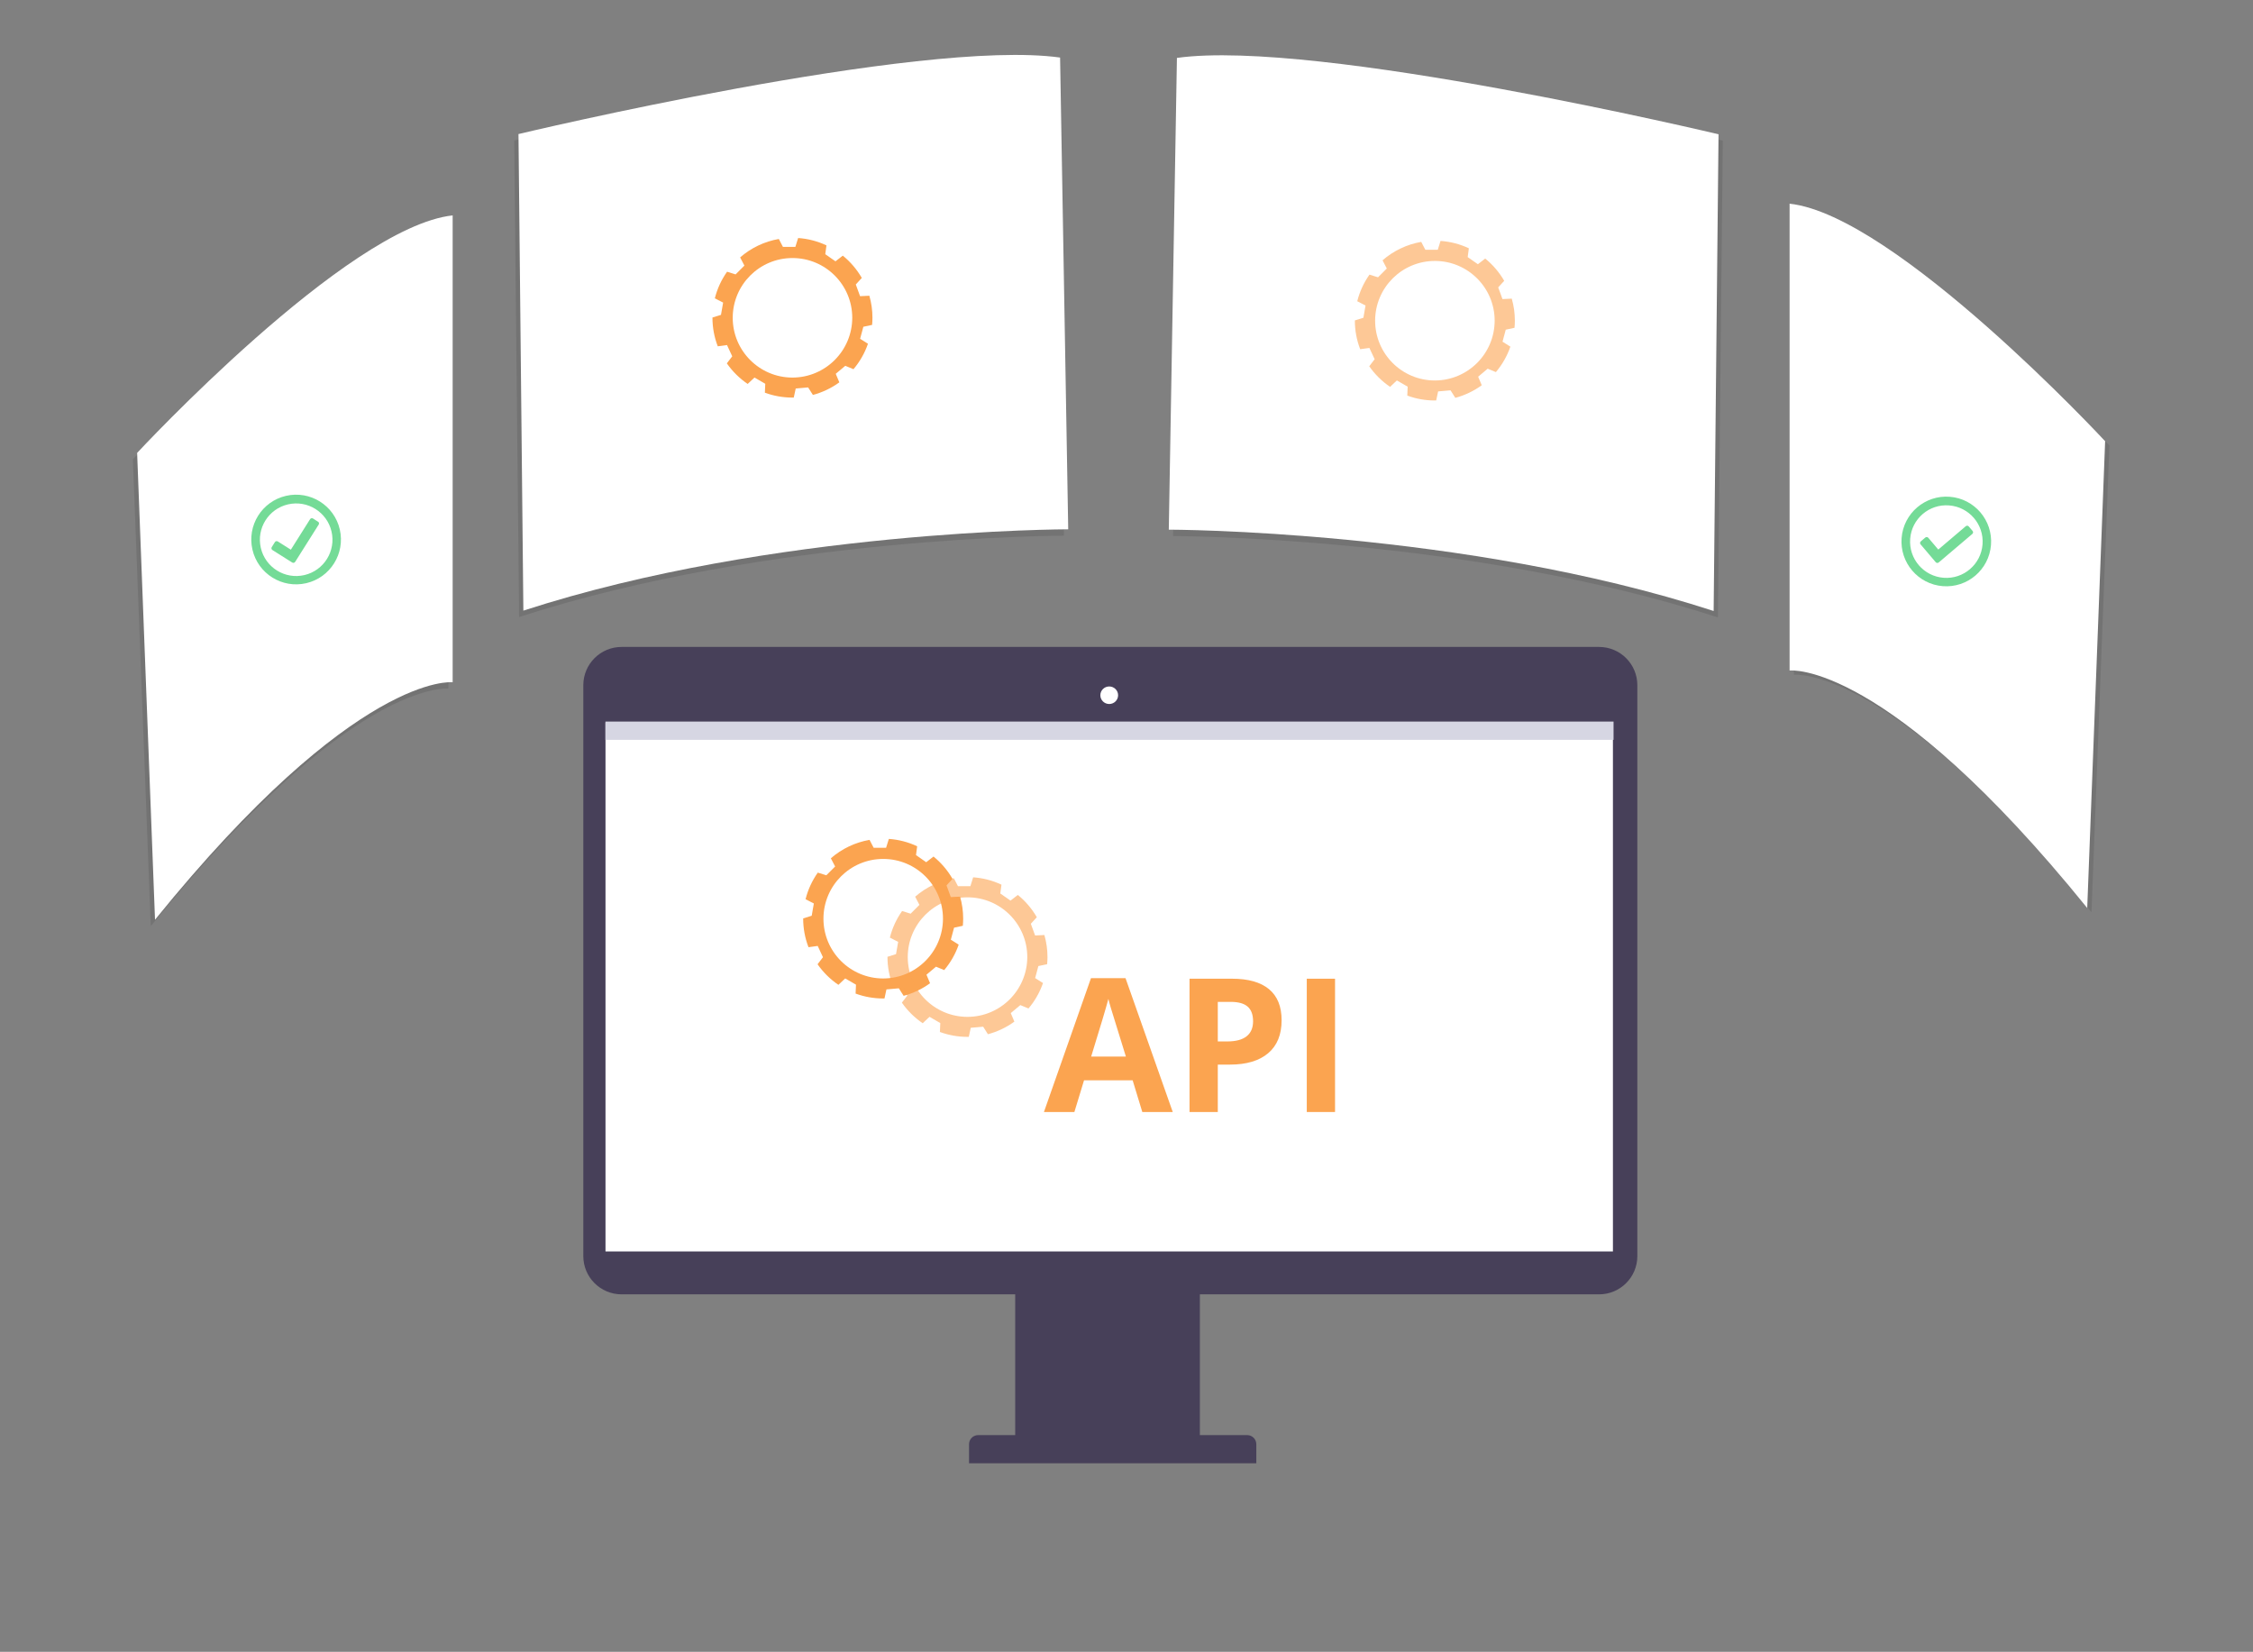 <?xml version="1.0" encoding="utf-8"?>
<!-- Generator: Adobe Illustrator 21.1.0, SVG Export Plug-In . SVG Version: 6.00 Build 0)  -->
<svg version="1.1" xmlns="http://www.w3.org/2000/svg" xmlns:xlink="http://www.w3.org/1999/xlink" x="0px" y="0px"
	 viewBox="0 0 1055.52 773.82" enable-background="new 0 0 1055.52 773.82" xml:space="preserve">
<rect x="0" y="0" width="1055.52" height="773.82" fill="#808080" stroke="none"/>
<g id="_x30_b9b7173-8d17-4004-875f-329f7c0a9383">
	<title>server status</title>
	<path opacity="0.1" enable-background="new    " d="M553.385,30.13l-3.81,221c0,0,137.92,0,255.26,38.1l2.29-223.32
		C807.125,65.91,618.915,20.99,553.385,30.13z"/>
	<path fill="#FFFFFF" d="M551.385,27.13l-3.81,221c0,0,137.92,0,255.26,38.1l2.29-223.32C805.125,62.91,616.915,17.99,551.385,27.13
		z"/>
	<path opacity="0.1" enable-background="new    " d="M494.645,29.96l3.81,221c0,0-137.92,0-255.26,38.1l-2.29-223.26
		C240.905,65.8,429.115,20.82,494.645,29.96z"/>
	<path fill="#FFFFFF" d="M496.645,26.96l3.81,221c0,0-137.92,0-255.26,38.1l-2.29-223.26C242.905,62.8,431.115,17.82,496.645,26.96z
		"/>
	<path opacity="0.1" enable-background="new    " d="M840.415,97.42v218.69c0,0,45-5.33,139.44,111.25l8.39-218.69
		C988.245,208.67,889.945,102.76,840.415,97.42z"/>
	<path fill="#FFFFFF" d="M838.415,95.42v218.69c0,0,45-5.33,139.44,111.25l8.39-218.69C986.245,206.67,887.945,100.76,838.415,95.42
		z"/>
	<path opacity="0.1" enable-background="new    " d="M210.065,103.91v218.7c0,0-45-5.33-139.44,111.25l-8.38-218.69
		C62.245,215.17,160.535,109.26,210.065,103.91z"/>
	<path fill="#FFFFFF" d="M212.065,100.91v218.7c0,0-45-5.33-139.44,111.25l-8.38-218.69
		C64.245,212.17,162.535,106.26,212.065,100.91z"/>
	<path opacity="0.7" fill="#3ACC6C" enable-background="new    " d="M133.975,232.29c-11.297,2.624-18.328,13.91-15.704,25.207
		c2.624,11.297,13.91,18.328,25.207,15.704c11.275-2.619,18.305-13.868,15.717-25.151c-2.593-11.304-13.859-18.366-25.164-15.773
		C134.013,232.281,133.994,232.286,133.975,232.29z M134.895,236.29c9.143-2.134,18.285,3.549,20.419,12.692
		c2.134,9.143-3.549,18.285-12.692,20.419c-9.143,2.134-18.285-3.549-20.419-12.692c-0.006-0.026-0.012-0.052-0.018-0.079
		C120.102,247.507,125.782,238.416,134.895,236.29 M148.965,244.39l-2.3-1.48c-0.463-0.301-1.082-0.169-1.383,0.294
		c-0.006,0.009-0.011,0.018-0.017,0.026l-9,14.28l-6.09-3.85c-0.463-0.301-1.082-0.169-1.383,0.294
		c-0.006,0.009-0.011,0.018-0.017,0.026l-1.45,2.3c-0.301,0.463-0.169,1.082,0.294,1.383c0.009,0.006,0.018,0.011,0.026,0.017
		l9.24,5.83c0.46,0.305,1.081,0.179,1.386-0.282c0.008-0.013,0.016-0.025,0.024-0.038l11-17.43c0.303-0.462,0.175-1.082-0.286-1.385
		c-0.008-0.005-0.016-0.01-0.024-0.015L148.965,244.39z"/>
	<path opacity="0.7" fill="#3ACC6C" enable-background="new    " d="M913.455,232.72c-11.563-0.897-21.664,7.749-22.562,19.312
		c-0.897,11.563,7.749,21.665,19.312,22.562c11.552,0.897,21.648-7.733,22.56-19.284c0.913-11.562-7.72-21.675-19.282-22.588
		C913.474,232.721,913.464,232.721,913.455,232.72z M913.135,236.77c9.362,0.704,16.382,8.864,15.678,18.226
		c-0.703,9.362-8.864,16.382-18.226,15.678s-16.382-8.864-15.678-18.226c0.002-0.026,0.004-0.052,0.006-0.078
		c0.717-9.334,8.865-16.319,18.199-15.602C913.121,236.769,913.128,236.769,913.135,236.77 M924.135,248.71l-1.76-2.07
		c-0.35-0.427-0.98-0.489-1.407-0.139c-0.008,0.006-0.015,0.013-0.023,0.019l-12.87,10.93l-4.66-5.49
		c-0.347-0.429-0.977-0.496-1.406-0.148c-0.011,0.009-0.023,0.019-0.034,0.028l-2.07,1.76c-0.424,0.353-0.482,0.984-0.129,1.408
		c0.006,0.007,0.012,0.015,0.019,0.022l7.07,8.33c0.35,0.427,0.98,0.489,1.407,0.139c0.008-0.006,0.015-0.013,0.023-0.019
		l15.72-13.34c0.427-0.35,0.489-0.98,0.139-1.407C924.148,248.725,924.141,248.717,924.135,248.71z"/>
	<rect x="475.618" y="595.376" fill="#474059" width="86.519" height="83.487"/>
	<path fill="#474059" d="M458.267,672.299h126.029c2.364,0,4.281,1.916,4.281,4.281v8.904l0,0h-134.59l0,0v-8.904
		C453.986,674.215,455.903,672.299,458.267,672.299z"/>
	<path fill="#474059" d="M291.201,303.072h457.964c9.898,0,17.922,8.024,17.922,17.922v267.44c0,9.898-8.024,17.922-17.922,17.922
		H291.201c-9.898,0-17.922-8.024-17.922-17.922v-267.44C273.279,311.096,281.303,303.072,291.201,303.072z"/>
	<rect x="283.674" y="338.495" fill="#FFFFFF" width="471.976" height="247.763"/>
	<ellipse fill="#FFFFFF" cx="519.666" cy="325.695" rx="4.159" ry="4.109"/>
	<rect x="283.646" y="338.031" fill="#D6D6E3" width="472.297" height="8.561"/>
	<g>
		<path fill="#FBA450" d="M535.165,520.941l-4.527-14.864h-22.767l-4.528,14.864h-14.266l22.04-62.703h16.188l22.125,62.703H535.165
			z M527.476,494.971c-4.186-13.469-6.542-21.085-7.069-22.852c-0.527-1.765-0.904-3.16-1.132-4.186
			c-0.94,3.646-3.631,12.657-8.073,27.037H527.476z"/>
		<path fill="#FBA450" d="M600.43,477.971c0,6.721-2.1,11.86-6.299,15.42c-4.201,3.56-10.174,5.339-17.918,5.339h-5.682v22.211
			H557.29v-62.446h19.948c7.574,0,13.332,1.63,17.277,4.891C598.459,466.646,600.43,471.508,600.43,477.971z M570.531,487.881h4.357
			c4.07,0,7.117-0.805,9.141-2.414c2.021-1.608,3.031-3.95,3.031-7.026c0-3.103-0.848-5.396-2.541-6.876s-4.35-2.222-7.965-2.222
			h-6.023V487.881z"/>
		<path fill="#FBA450" d="M612.22,520.941v-62.446h13.241v62.446H612.22z"/>
	</g>
	<path fill="#FBA450" d="M408.578,152.201c0.1-1.11,0.16-2.23,0.16-3.36c0-3.484-0.488-6.951-1.45-10.3l-4.35,0.21l-2-5.48
		l2.81-3.07c-2.304-3.995-5.32-7.533-8.9-10.44l-3.43,2.66l-4.78-3.34l0.55-4.13c-4.171-1.963-8.671-3.133-13.27-3.45l-1.29,4.15
		h-5.83l-1.92-3.7c-6.718,1.167-12.988,4.152-18.13,8.63l2,3.84l-4.12,4.12l-4-1.25c-2.664,3.763-4.607,7.988-5.73,12.46l3.88,2
		l-1,5.74l-4,1.25c0,0,0,0.06,0,0.09c-0.001,4.582,0.843,9.124,2.49,13.4l4.32-0.59l2.46,5.28l-2.53,3.3
		c2.637,3.782,5.945,7.05,9.76,9.64l3.19-3l5.05,2.92l-0.18,4.18c4.131,1.519,8.499,2.294,12.9,2.29h0.63l0.92-4.25l5.81-0.51
		l2.24,3.52c4.456-1.185,8.653-3.185,12.38-5.9l-1.68-4l4.47-3.75l3.84,1.59c2.978-3.521,5.28-7.562,6.79-11.92l-3.68-2.32
		l1.51-5.63L408.578,152.201z M371.278,176.881c-15.464,0-28-12.536-28-28s12.536-28,28-28s28,12.536,28,28
		C399.239,164.329,386.726,176.842,371.278,176.881L371.278,176.881z"/>
	<path opacity="0.6" fill="#FBA450" enable-background="new    " d="M709.543,153.562c0.1-1.11,0.16-2.23,0.16-3.36
		c0-3.484-0.488-6.951-1.45-10.3l-4.35,0.21l-2-5.48l2.81-3.07c-2.304-3.995-5.32-7.533-8.9-10.44l-3.43,2.66l-4.78-3.34l0.55-4.13
		c-4.171-1.963-8.671-3.133-13.27-3.45l-1.29,4.15h-5.83l-1.92-3.7c-6.718,1.167-12.988,4.152-18.13,8.63l2,3.84l-4.12,4.12l-4-1.25
		c-2.664,3.763-4.607,7.988-5.73,12.46l3.88,2l-1,5.74l-4,1.25c0,0,0,0.06,0,0.09c-0.001,4.582,0.843,9.124,2.49,13.4l4.32-0.59
		l2.46,5.28l-2.53,3.3c2.637,3.782,5.945,7.05,9.76,9.64l3.19-3l5.05,2.92l-0.18,4.18c4.131,1.519,8.499,2.294,12.9,2.29h0.63
		l0.92-4.25l5.81-0.51l2.24,3.52c4.456-1.185,8.653-3.185,12.38-5.9l-1.68-4l4.47-3.75l3.84,1.59c2.978-3.521,5.28-7.562,6.79-11.92
		l-3.68-2.32l1.51-5.63L709.543,153.562z M672.243,178.242c-15.464,0-28-12.536-28-28s12.536-28,28-28c15.464,0,28,12.536,28,28
		C700.204,165.69,687.691,178.203,672.243,178.242z"/>
	<path fill="#FBA450" d="M451.082,433.7c0.1-1.11,0.16-2.23,0.16-3.36c0-3.484-0.488-6.951-1.45-10.3l-4.35,0.21l-2-5.48l2.81-3.07
		c-2.304-3.995-5.32-7.533-8.9-10.44l-3.43,2.66l-4.78-3.34l0.55-4.13c-4.171-1.963-8.671-3.133-13.27-3.45l-1.29,4.15h-5.83
		l-1.92-3.7c-6.718,1.167-12.988,4.152-18.13,8.63l2,3.84l-4.12,4.12l-4-1.25c-2.664,3.763-4.607,7.988-5.73,12.46l3.88,2l-1,5.74
		l-4,1.25c0,0,0,0.06,0,0.09c-0.001,4.582,0.843,9.124,2.49,13.4l4.32-0.59l2.46,5.28l-2.53,3.3c2.637,3.782,5.945,7.05,9.76,9.64
		l3.19-3l5.05,2.92l-0.18,4.18c4.131,1.519,8.499,2.294,12.9,2.29h0.63l0.92-4.25l5.81-0.51l2.24,3.52
		c4.456-1.185,8.653-3.185,12.38-5.9l-1.68-4l4.47-3.75l3.84,1.59c2.978-3.521,5.28-7.562,6.79-11.92l-3.68-2.32l1.51-5.63
		L451.082,433.7z M413.782,458.38c-15.464,0-28-12.536-28-28c0-15.464,12.536-28,28-28s28,12.536,28,28
		C441.743,445.828,429.23,458.342,413.782,458.38L413.782,458.38z"/>
	<path opacity="0.6" fill="#FBA450" enable-background="new    " d="M490.58,451.687c0.1-1.11,0.16-2.23,0.16-3.36
		c0-3.484-0.488-6.951-1.45-10.3l-4.35,0.21l-2-5.48l2.81-3.07c-2.304-3.995-5.32-7.533-8.9-10.44l-3.43,2.66l-4.78-3.34l0.55-4.13
		c-4.171-1.963-8.671-3.133-13.27-3.45l-1.29,4.15h-5.83l-1.92-3.7c-6.718,1.167-12.988,4.152-18.13,8.63l2,3.84l-4.12,4.12l-4-1.25
		c-2.664,3.763-4.607,7.988-5.73,12.46l3.88,2l-1,5.74l-4,1.25c0,0,0,0.06,0,0.09c-0.001,4.582,0.843,9.124,2.49,13.4l4.32-0.59
		l2.46,5.28l-2.53,3.3c2.637,3.782,5.945,7.05,9.76,9.64l3.19-3l5.05,2.92l-0.18,4.18c4.131,1.519,8.499,2.294,12.9,2.29h0.63
		l0.92-4.25l5.81-0.51l2.24,3.52c4.456-1.185,8.653-3.185,12.38-5.9l-1.68-4l4.47-3.75l3.84,1.59c2.978-3.521,5.28-7.562,6.79-11.92
		l-3.68-2.32l1.51-5.63L490.58,451.687z M453.28,476.367c-15.464,0-28-12.536-28-28c0-15.464,12.536-28,28-28s28,12.536,28,28
		C481.241,463.815,468.728,476.329,453.28,476.367z"/>
</g>
<g id="Calque_2">
</g>
</svg>

